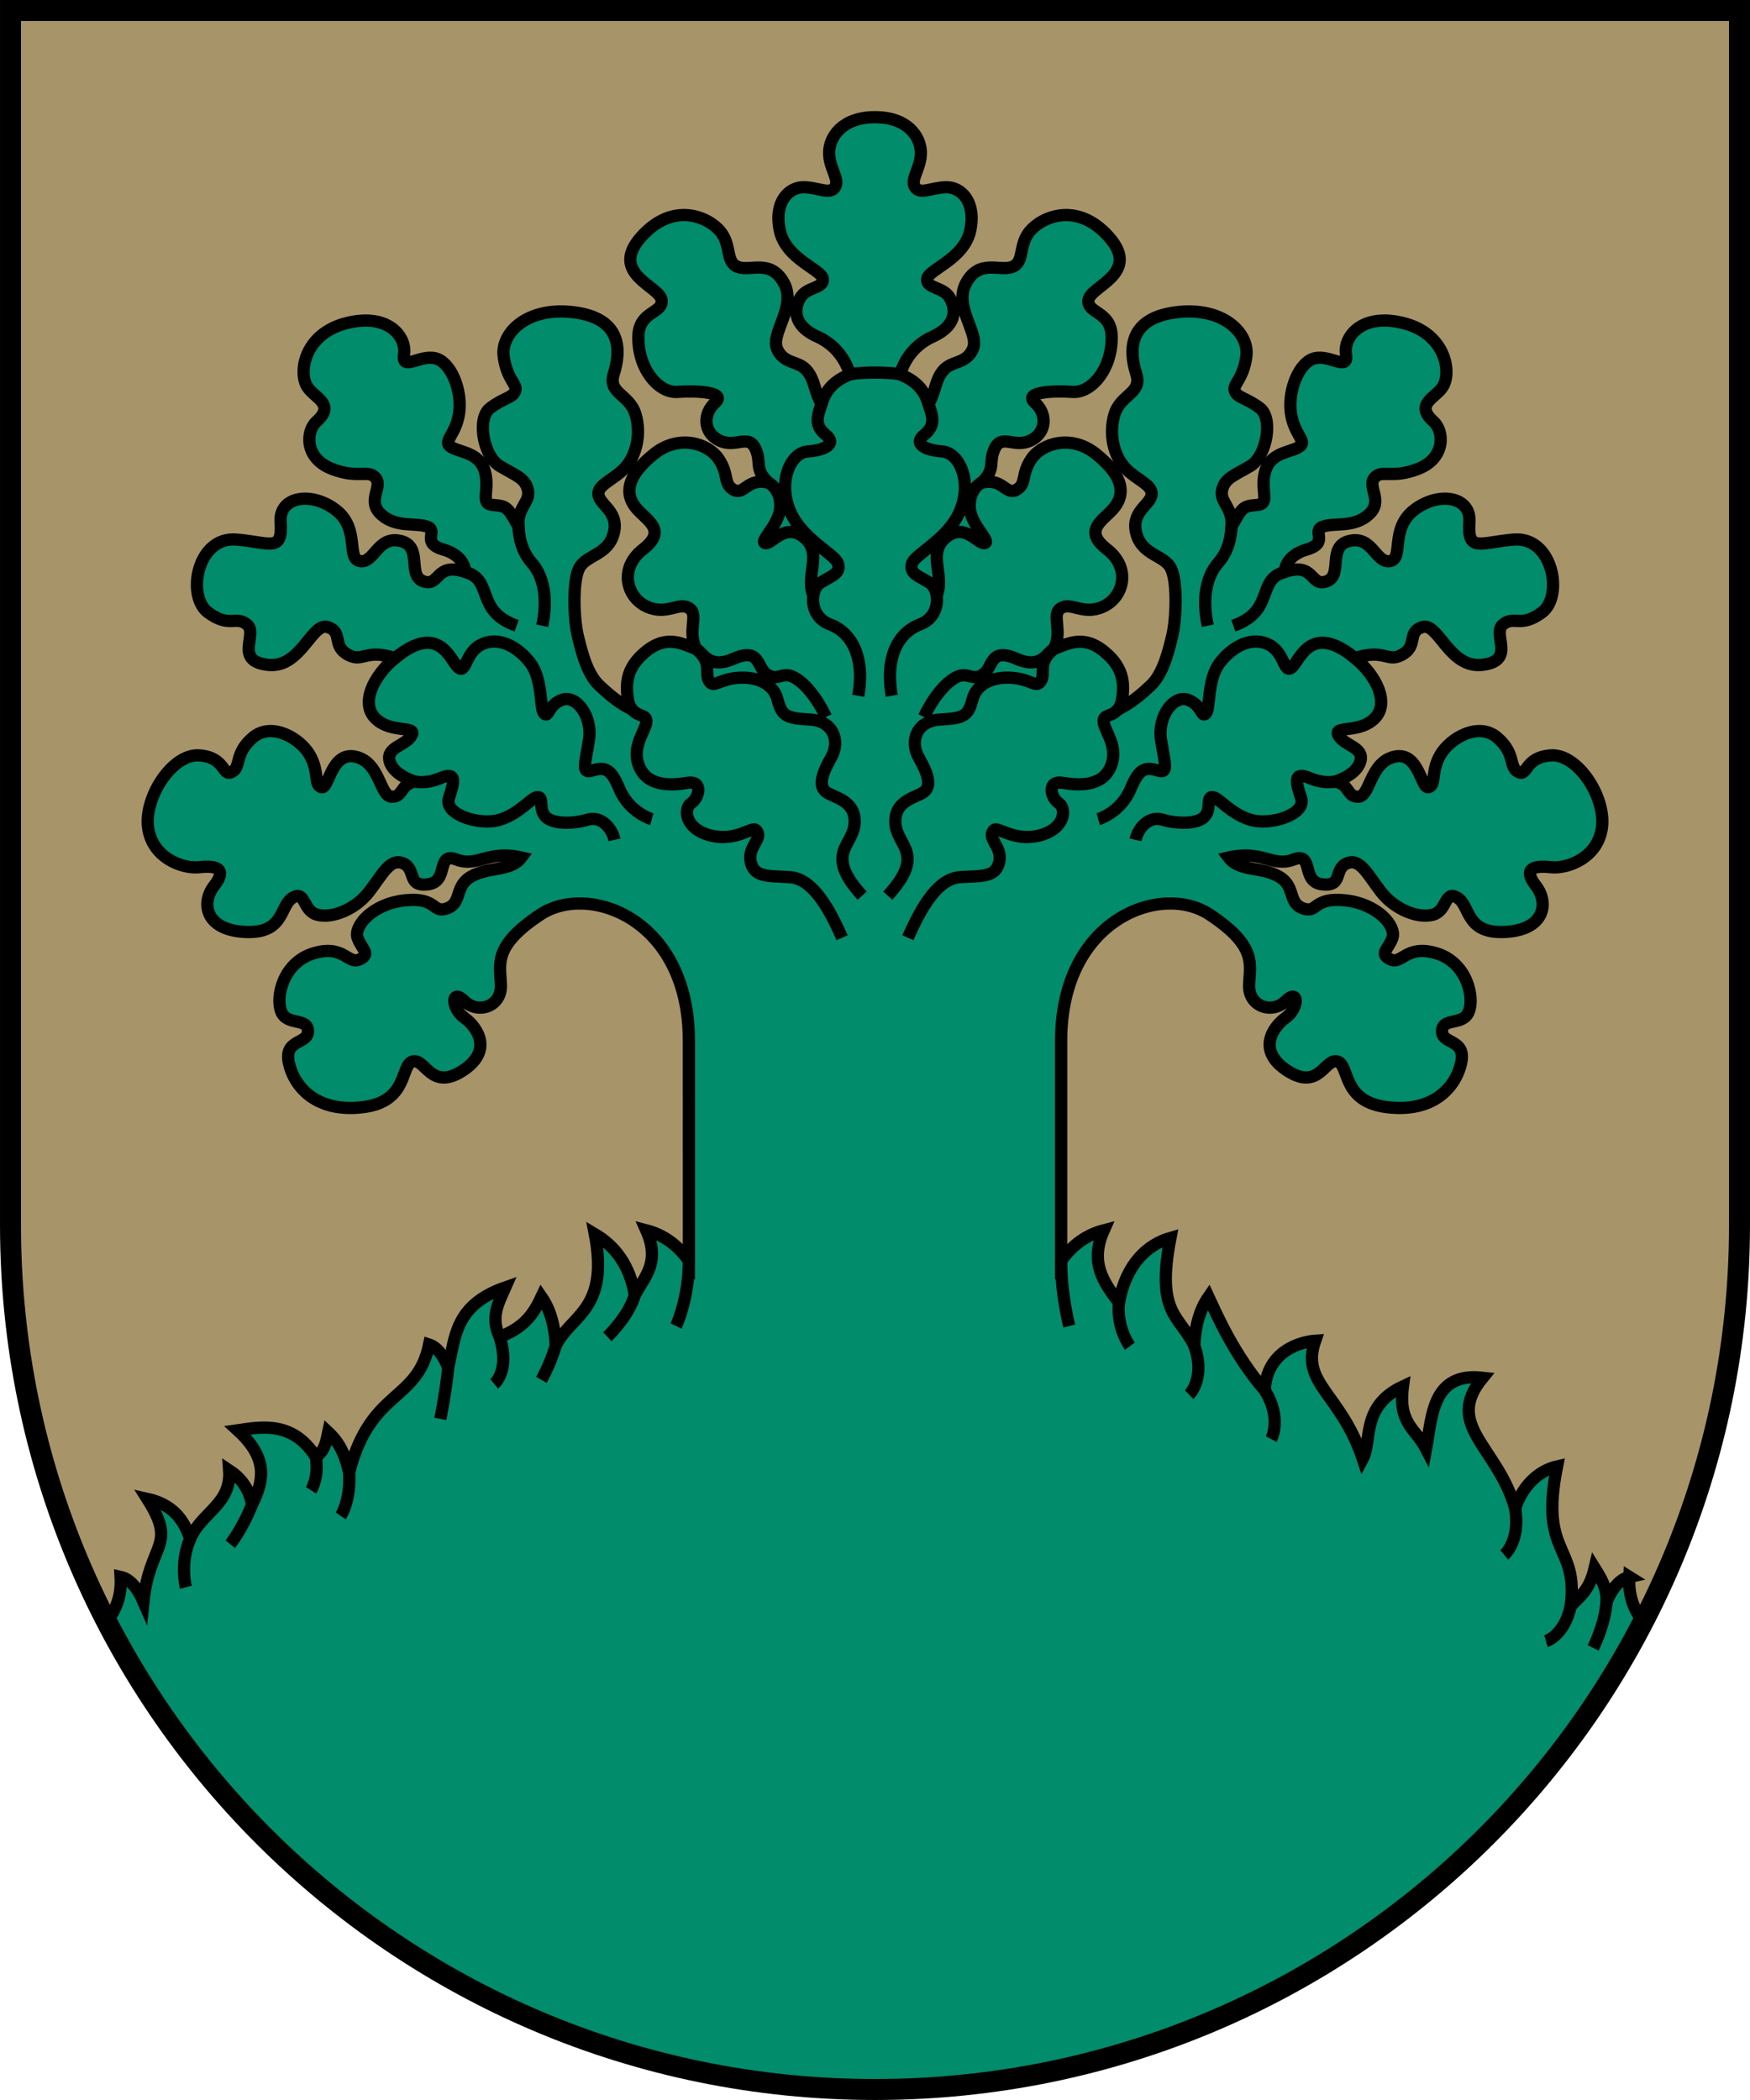 <?xml version="1.0" encoding="UTF-8" standalone="no"?>
<svg
   xmlns:dc="http://purl.org/dc/elements/1.1/"
   xmlns:cc="http://creativecommons.org/ns#"
   xmlns:rdf="http://www.w3.org/1999/02/22-rdf-syntax-ns#"
   xmlns:svg="http://www.w3.org/2000/svg"
   xmlns="http://www.w3.org/2000/svg"
   width="500"
   height="600"
   viewBox="0 0 132.292 158.75"
   version="1.1"
   id="svg847">
  <defs
     id="defs841" />
  <path
     id="path844"
     style="fill:#a79469;fill-opacity:1;stroke:none;stroke-width:1.587;stroke-linejoin:miter;stroke-miterlimit:10;stroke-dasharray:none"
     d="M 131.498,0.794 V 92.604 c 0,36.093 -29.259,65.352 -65.352,65.352 -36.093,0 -65.352,-29.259 -65.352,-65.352 V 0.794 Z" />
  <path
     id="path996-9"
     style="font-variation-settings:normal;vector-effect:none;fill:#018c6b;fill-opacity:1;stroke:#000000;stroke-width:0.926;stroke-linecap:butt;stroke-linejoin:miter;stroke-miterlimit:6;stroke-dasharray:none;stroke-dashoffset:0;stroke-opacity:1;stop-color:#000000"
     d="m 123.174,119.207 c -0.671,0.148 -1.249,0.764 -1.728,1.871 0.056,-1.026 -0.423,-1.784 -0.896,-2.545 -0.408,1.753 -1.155,2.149 -1.816,2.885 0.613,-4.711 -2.381,-3.782 -1.03,-10.561 -1.107,0.252 -2.489,1.144 -3.167,3.167 -1.302,-4.667 -5.425,-6.25 -2.456,-9.873 -3.829,-0.437 -3.815,2.921 -4.274,5.375 -0.803,-1.557 -2.123,-1.884 -1.75,-4.722 -3.198,1.49 -2.318,4.131 -3.038,5.477 -1.665,-4.981 -4.726,-5.676 -3.599,-8.926 -1.104,0.08 -3.647,0.762 -3.815,3.743 -2.336,-2.713 -3.628,-5.728 -4.247,-7.054 -0.65,0.934 -1.006,2.162 -1.08,3.671 -1.138,-2.314 -2.903,-2.373 -1.799,-8.134 -1.685,0.482 -3.353,1.919 -3.888,4.895 -1.149,-1.518 -2.244,-3.011 -1.151,-5.471 -1.381,0.359 -2.417,1.177 -3.223,2.303 l 2e-6,-16.631 c 0,-9.214 7.565,-11.97 11.229,-9.541 3.665,2.429 3.015,3.773 2.981,5.369 -0.033,1.596 1.752,2.177 2.76,1.169 1.008,-1.008 1.025,0.534 0.018,1.254 -1.008,0.72 -2.226,2.512 0.144,4.031 2.37,1.519 2.789,-0.967 3.743,-0.72 0.954,0.247 0.288,3.023 3.743,3.455 3.455,0.432 5.183,-1.44 5.615,-3.311 0.432,-1.872 -1.472,-1.418 -1.44,-2.447 0.033,-1.03 1.559,-0.372 2.015,-1.44 0.457,-1.067 -0.102,-3.701 -2.405,-4.421 -2.304,-0.72 -2.627,0.874 -3.515,0.45 -0.889,-0.425 -0.126,-0.779 0.162,-1.643 0.288,-0.864 -1.111,-2.56 -3.582,-2.82 -2.471,-0.26 -2.041,1.032 -3.202,0.6 -1.161,-0.432 -0.504,-1.669 -1.827,-2.412 -1.323,-0.744 -2.978,-0.363 -3.776,-1.427 2.546,-0.588 3.319,0.761 4.9,0.156 1.582,-0.605 0.539,1.669 2.159,1.872 1.62,0.203 0.864,-1.152 1.872,-1.584 1.008,-0.432 1.584,0.864 2.592,2.16 1.008,1.296 2.735,2.016 3.887,1.728 1.152,-0.288 0.864,-1.872 1.872,-1.296 1.008,0.576 0.576,2.736 3.599,2.592 3.023,-0.144 3.353,-2.195 2.346,-3.49 -1.008,-1.296 -0.186,-1.549 1.109,-1.405 1.296,0.144 3.599,-0.72 3.887,-3.024 0.288,-2.304 -1.854,-5.573 -3.87,-5.429 -2.016,0.144 -1.726,1.634 -2.465,1.254 -0.739,-0.381 -0.155,-1.365 -1.574,-2.592 -1.419,-1.226 -3.572,0.028 -4.312,1.303 -0.739,1.274 -0.298,2.263 -0.881,2.441 -0.583,0.178 -0.72,-2.736 -2.592,-2.304 -1.872,0.432 -1.813,3.016 -2.735,3.024 -0.881,0.007 -0.576,-0.864 -1.728,-1.152 0,0 1.608,-0.456 1.895,-1.536 0.288,-1.08 -1.224,-1.152 -1.656,-1.944 -0.432,-0.792 1.547,-0.108 2.735,-1.296 1.152,-1.152 0.123,-3.23 -1.492,-4.554 2.217,-0.709 2.421,0.311 3.461,-0.204 1.396,-0.691 0.404,-1.741 1.629,-2.138 1.222,-0.396 2.036,3.181 4.581,2.85 2.543,-0.33 0.651,-2.345 1.527,-3.054 0.85,-0.688 1.323,0.305 2.952,-0.916 1.629,-1.222 0.821,-5.734 -2.138,-5.497 -2.54,0.203 -3.524,1.022 -3.359,-1.323 0.136,-1.94 -2.321,-2.341 -4.174,-0.916 -1.853,1.425 -0.764,3.694 -1.832,3.868 -1.082,0.177 -1.324,-1.935 -3.054,-1.527 -1.73,0.408 -0.467,2.602 -1.731,3.054 -1.264,0.452 -0.895,-1.478 -3.156,-0.712 0,0 -0.068,-1.188 1.663,-1.697 1.731,-0.509 0.305,-1.425 1.222,-1.731 0.916,-0.305 2.341,0.102 3.461,-0.916 1.12,-1.018 -0.131,-2.056 0.407,-2.749 0.539,-0.692 1.323,0.102 3.359,-0.713 2.036,-0.814 1.935,-2.83 1.12,-3.563 -1.48,-1.332 0.183,-1.772 0.713,-2.647 0.667,-1.102 0.204,-3.97 -2.952,-4.784 -3.156,-0.814 -4.581,1.018 -4.377,2.341 0.204,1.323 -1.161,0.043 -2.341,0.305 -1.181,0.262 -2.041,2.356 -1.832,4.072 0.209,1.716 1.32,2.222 0.611,2.647 -0.709,0.425 -2.138,0.407 -2.545,1.832 -0.407,1.425 0.419,2.465 -0.611,2.545 -1.03,0.08 -1.098,0.12 -1.934,1.629 0.107,-1.483 -0.91,-1.828 -0.713,-2.749 0.198,-0.92 0.918,-1.1 2.138,-1.832 1.22,-0.733 1.758,-3.584 0.713,-4.378 -1.045,-0.793 -1.713,-0.769 -1.89,-1.293 -0.177,-0.524 0.632,-0.836 0.872,-2.607 0.24,-1.77 -1.791,-3.82 -5.396,-3.327 -3.588,0.49 -3.464,2.937 -2.927,4.641 0.477,1.517 -1.196,1.516 -1.654,3.096 -0.422,1.455 -0.061,3.047 0.79,3.988 0.851,0.94 2.147,1.297 2.022,2.078 -0.125,0.781 -1.594,1.281 -1.148,2.925 0.445,1.644 2.103,1.597 2.612,2.615 0.509,1.018 0.394,3.882 0.102,5.09 -0.281,1.162 -0.684,2.88 -1.629,3.767 -0.64,0.601 -1.347,1.224 -2.299,1.736 0.313,-1.436 0.458,-2.771 -0.959,-4.077 -1.672,-1.542 -2.864,-0.89 -4.072,-0.407 0.723,-1.383 -0.24,-2.614 0.551,-3.104 0.791,-0.489 1.678,0.594 3.205,-0.119 1.527,-0.713 2.106,-2.893 0.273,-4.318 -1.832,-1.425 -0.365,-2.131 0.45,-3.047 0.814,-0.916 1.068,-2.287 -1.299,-4.174 -1.884,-1.501 -4.093,-0.79 -4.887,0.407 -0.793,1.197 -0.314,1.846 -1.11,2.308 -0.796,0.462 -1.072,-0.956 -2.656,-0.524 1.15,-1.078 0.488,-1.555 1.027,-2.632 0.539,-1.076 1.485,0.036 2.715,-0.577 1.23,-0.613 1.222,-2.036 0.305,-2.85 -0.916,-0.814 1.425,-0.917 2.85,-0.814 1.425,0.103 3.004,-1.75 2.952,-4.198 -0.041,-1.94 -1.882,-1.706 -1.755,-2.749 0.127,-1.043 4.005,-1.991 1.552,-4.76 -2.453,-2.769 -5.149,-1.478 -6.006,-0.407 -0.858,1.071 -0.358,2.324 -1.323,2.671 -0.966,0.347 -2.458,-0.62 -3.461,1.19 -1.003,1.81 1.017,3.814 0.509,4.995 -0.508,1.181 -1.599,0.873 -2.24,1.629 -0.64,0.756 -0.532,1.49 -1.12,2.545 -0.241,-0.722 -0.606,-1.615 -2.138,-2.24 0,0 0.407,-1.934 2.443,-2.85 2.036,-0.916 1.731,-2.341 1.222,-3.054 -0.509,-0.713 -1.731,-0.611 -1.629,-1.323 0.102,-0.713 2.804,-1.486 3.258,-3.665 0.454,-2.179 -0.713,-3.284 -1.832,-3.258 -1.12,0.026 -1.944,0.587 -2.341,0 -0.398,-0.587 0.47,-1.459 0.439,-2.648 -0.031,-1.189 -1.009,-2.646 -3.467,-2.646 -2.458,0 -3.436,1.457 -3.467,2.646 h 3e-6 c -0.031,1.189 0.837,2.061 0.439,2.648 -0.398,0.587 -1.222,0.026 -2.341,0 -1.12,-0.026 -2.286,1.079 -1.832,3.258 0.454,2.179 3.156,2.952 3.258,3.665 0.102,0.713 -1.12,0.611 -1.629,1.323 -0.509,0.713 -0.814,2.138 1.222,3.054 2.036,0.916 2.443,2.85 2.443,2.85 -1.532,0.625 -1.897,1.517 -2.138,2.24 -0.587,-1.055 -0.479,-1.789 -1.12,-2.545 -0.64,-0.756 -1.732,-0.447 -2.24,-1.629 -0.508,-1.181 1.512,-3.185 0.509,-4.995 -1.003,-1.81 -2.495,-0.843 -3.461,-1.19 -0.966,-0.347 -0.466,-1.6 -1.323,-2.671 -0.858,-1.071 -3.554,-2.362 -6.006,0.407 -2.453,2.769 1.425,3.717 1.552,4.76 0.127,1.043 -1.714,0.809 -1.755,2.749 -0.052,2.448 1.527,4.301 2.952,4.198 1.425,-0.103 3.767,8e-6 2.85,0.814 -0.916,0.814 -0.924,2.238 0.305,2.85 1.23,0.613 2.175,-0.499 2.715,0.577 0.539,1.076 -0.123,1.554 1.027,2.632 -1.583,-0.432 -1.859,0.986 -2.656,0.524 -0.796,-0.462 -0.317,-1.111 -1.11,-2.308 -0.793,-1.197 -3.003,-1.909 -4.887,-0.407 -2.367,1.887 -2.113,3.258 -1.299,4.174 0.814,0.916 2.282,1.622 0.45,3.047 -1.832,1.425 -1.254,3.605 0.273,4.318 1.527,0.713 2.414,-0.37 3.205,0.119 0.791,0.489 -0.171,1.721 0.551,3.104 -1.208,-0.483 -2.4,-1.134 -4.072,0.407 -1.416,1.306 -1.271,2.641 -0.959,4.077 -0.952,-0.512 -1.659,-1.135 -2.299,-1.736 -0.945,-0.887 -1.348,-2.605 -1.629,-3.767 -0.292,-1.208 -0.407,-4.072 0.102,-5.09 0.509,-1.018 2.167,-0.971 2.612,-2.615 0.445,-1.644 -1.024,-2.144 -1.148,-2.925 -0.125,-0.781 1.171,-1.137 2.022,-2.078 0.851,-0.94 1.211,-2.533 0.79,-3.988 -0.458,-1.58 -2.131,-1.579 -1.654,-3.096 0.536,-1.704 0.66,-4.151 -2.927,-4.641 -3.605,-0.492 -5.635,1.557 -5.396,3.327 0.24,1.77 1.049,2.082 0.872,2.607 -0.177,0.524 -0.844,0.5 -1.89,1.293 -1.045,0.793 -0.508,3.645 0.713,4.378 1.22,0.733 1.94,0.912 2.138,1.832 0.198,0.92 -0.82,1.266 -0.713,2.749 -0.836,-1.509 -0.904,-1.549 -1.934,-1.629 -1.03,-0.08 -0.204,-1.12 -0.611,-2.545 -0.407,-1.425 -1.836,-1.407 -2.545,-1.832 -0.709,-0.425 0.402,-0.931 0.611,-2.647 0.209,-1.716 -0.652,-3.81 -1.832,-4.072 -1.181,-0.262 -2.545,1.018 -2.341,-0.305 0.204,-1.323 -1.221,-3.155 -4.377,-2.341 -3.156,0.814 -3.619,3.683 -2.952,4.784 0.53,0.875 2.193,1.315 0.713,2.647 -0.815,0.733 -0.916,2.749 1.12,3.563 2.036,0.814 2.82,0.02 3.359,0.713 0.539,0.692 -0.713,1.731 0.407,2.749 1.12,1.018 2.545,0.611 3.461,0.916 0.916,0.305 -0.509,1.222 1.222,1.731 1.731,0.509 1.663,1.697 1.663,1.697 -2.261,-0.766 -1.892,1.164 -3.156,0.712 -1.264,-0.452 -2.04e-4,-2.646 -1.731,-3.054 -1.73,-0.408 -1.972,1.704 -3.054,1.527 -1.068,-0.175 0.02,-2.443 -1.832,-3.868 -1.853,-1.425 -4.31,-1.024 -4.174,0.916 0.165,2.345 -0.819,1.527 -3.359,1.323 -2.959,-0.237 -3.767,4.275 -2.138,5.497 1.629,1.222 2.102,0.228 2.952,0.916 0.876,0.709 -1.016,2.724 1.527,3.054 2.546,0.33 3.359,-3.247 4.581,-2.85 1.225,0.397 0.233,1.447 1.629,2.138 1.041,0.515 1.244,-0.506 3.461,0.204 -1.615,1.323 -2.645,3.402 -1.492,4.554 1.189,1.188 3.167,0.504 2.735,1.296 -0.432,0.792 -1.944,0.864 -1.656,1.944 0.288,1.08 1.895,1.536 1.895,1.536 -1.152,0.288 -0.846,1.159 -1.728,1.152 -0.922,-0.008 -0.864,-2.592 -2.735,-3.024 -1.872,-0.432 -2.009,2.482 -2.592,2.304 -0.583,-0.178 -0.142,-1.166 -0.881,-2.441 -0.739,-1.274 -2.893,-2.529 -4.312,-1.303 -1.419,1.226 -0.835,2.211 -1.574,2.592 -0.739,0.381 -0.449,-1.11 -2.465,-1.254 -2.016,-0.144 -4.157,3.125 -3.87,5.429 0.288,2.304 2.591,3.168 3.887,3.024 1.296,-0.144 2.117,0.109 1.109,1.405 -1.008,1.296 -0.678,3.346 2.346,3.49 3.023,0.144 2.591,-2.016 3.599,-2.592 1.008,-0.576 0.72,1.008 1.872,1.296 1.152,0.288 2.879,-0.432 3.887,-1.728 1.008,-1.296 1.584,-2.591 2.592,-2.16 1.008,0.432 0.252,1.786 1.872,1.584 1.62,-0.203 0.577,-2.476 2.159,-1.872 1.582,0.605 2.354,-0.744 4.9,-0.156 -0.798,1.064 -2.453,0.684 -3.776,1.427 -1.323,0.744 -0.666,1.98 -1.827,2.412 -1.161,0.432 -0.731,-0.861 -3.202,-0.6 -2.471,0.26 -3.87,1.956 -3.582,2.82 0.288,0.864 1.05,1.219 0.162,1.643 -0.889,0.425 -1.212,-1.169 -3.515,-0.45 -2.304,0.72 -2.862,3.354 -2.405,4.421 0.457,1.067 1.983,0.41 2.015,1.44 0.033,1.03 -1.872,0.576 -1.44,2.447 0.432,1.872 2.159,3.743 5.615,3.311 3.455,-0.432 2.789,-3.208 3.743,-3.455 0.954,-0.247 1.373,2.239 3.743,0.72 2.37,-1.519 1.152,-3.311 0.144,-4.031 -1.008,-0.72 -0.99,-2.261 0.018,-1.254 1.008,1.008 2.793,0.426 2.76,-1.169 -0.033,-1.596 -0.683,-2.94 2.981,-5.369 3.665,-2.429 11.229,0.327 11.229,9.541 V 95.307 c -0.806,-1.126 -1.841,-1.945 -3.223,-2.303 1.092,2.46 -0.146,3.521 -0.864,4.895 -0.39,-2.256 -1.483,-3.693 -3.024,-4.607 1.103,5.762 -1.814,6.108 -2.951,8.422 -0.074,-1.51 -0.43,-2.737 -1.08,-3.671 -0.619,1.327 -1.336,2.326 -3.168,3.023 -0.704,-1.53 -0.08,-2.57 0.432,-3.743 -3.849,1.346 -3.77,3.784 -4.319,6.047 -0.384,-0.96 -0.864,-1.536 -1.44,-1.728 -0.922,4.39 -4.403,3.326 -6.047,9.646 -0.313,-1.272 -0.651,-2.151 -1.583,-3.024 -0.139,0.642 -0.232,1.418 -0.936,1.872 -1.718,-2.686 -3.996,-2.296 -5.903,-2.015 2.346,2.15 1.965,3.844 1.08,5.615 -0.246,-1.304 -0.909,-2.052 -1.728,-2.592 0.182,2.576 -2.063,3.144 -2.952,5.183 -0.469,-1.489 -1.366,-2.609 -3.239,-3.024 2.301,3.627 0.173,3.275 -0.288,7.774 -0.479,-1.107 -1.057,-1.724 -1.728,-1.871 0.088,1.568 -0.414,2.546 -1.043,3.398 10.87,20.999 32.794,35.352 58.071,35.352 25.278,0 47.201,-14.353 58.071,-35.352 -0.629,-0.851 -1.131,-1.83 -1.043,-3.398 z" />
  <g
     id="use1001"
     transform="matrix(-1,0,0,1,133.717,-1.1920929e-8)" />
  <path
     id="path1105"
     style="font-variation-settings:normal;opacity:1;vector-effect:none;fill:none;fill-opacity:1;stroke:#000000;stroke-width:0.926;stroke-linecap:butt;stroke-linejoin:miter;stroke-miterlimit:8.5;stroke-dasharray:none;stroke-dashoffset:0;stroke-opacity:1;stop-color:#000000;stop-opacity:1"
     d="m 51.104,100.241 c 0,0 0.972,-2.027 0.972,-4.933 m -6.164,5.747 c 0,0 1.609,-1.527 2.077,-3.156 m -7.065,6.414 c 0,0 0.655,-1.125 1.091,-2.598 m -4.654,2.904 c 0,0 1.221,-0.995 0.407,-3.552 m -4.479,6.199 c 0,0 0.471,-2.395 0.592,-3.895 m -10.365,9.291 c 0,0 0.616,-0.976 0.359,-2.524 m 1.881,4.458 c 0,0 0.768,-1.116 0.639,-3.306 m -8.986,5.444 c 0,0 0.946,-1.209 1.644,-2.997 m -5.003,6.254 c 0,0 -0.471,-1.829 0.324,-3.663 m 66.458,-16.086 c 0,0 -0.615,-2.333 -0.615,-4.933 m 5.196,6.46 c 0,0 -1.032,-1.394 -0.822,-3.293 m 5.301,6.958 c 0,0 1.281,-1.227 0.386,-3.718 m 5.824,7.078 c 0,0 0.838,-1.586 -0.497,-3.694 m 18.109,12.449 c 0,0 1.239,-1.04 0.823,-3.523 m 2.333,10.039 c 0,0 1.388,-0.404 1.865,-2.645 m 1.698,3.154 c 0,0 0.91,-1.794 1.015,-3.493 M 83.02,61.929 c 0,0 1.697,-0.488 2.451,-2.302 0.635,-1.527 1.081,-1.681 2.088,-1.368 0.784,0.244 0.499,-0.516 0.211,-2.316 -0.288,-1.8 0.969,-3.441 2.038,-3.041 1.068,0.401 0.989,1.383 1.347,1.038 0.358,-0.345 0.066,-2.6 1.097,-3.889 1.031,-1.289 2.443,-1.934 3.665,-1.323 1.222,0.611 1.12,2.24 1.731,1.731 0.611,-0.509 1.425,-3.461 4.785,-0.713 m -1.483,9.328 c 0,0 -0.757,0.241 -1.979,-0.268 -1.222,-0.509 -1.018,0.305 -0.611,1.527 0.407,1.222 -2.315,2.119 -3.868,1.629 -1.553,-0.491 -2.354,-1.697 -2.846,-1.708 -0.492,-0.012 -0.026,0.928 -0.615,1.505 -0.589,0.577 -2.138,0.509 -3.156,0.204 -1.018,-0.305 -1.832,0.611 -2.036,1.527 M 97.136,43.232 c -2.197,0.574 -0.719,2.962 -3.902,4.072 m -0.136,-7.499 c 0,0 0.006,1.6 -0.984,2.715 -0.991,1.114 -1.222,2.85 -0.814,4.785 M 70.193,30.54 c 0.311,0.922 0.558,1.614 -0.318,2.321 -0.877,0.707 0.083,1.175 1.355,1.266 1.272,0.091 2.259,2.199 1.372,4.422 -0.887,2.222 -3.462,3.326 -3.665,4.072 -0.203,0.746 0.512,0.916 1.323,1.425 0.812,0.509 0.916,2.545 -0.713,3.156 -1.629,0.611 -2.647,2.443 -2.138,5.395 m 6.778,-16.099 c -0.643,0.365 -0.931,1.117 -0.874,1.915 0.091,1.282 1.628,2.546 1.12,2.647 -0.509,0.102 -1.527,-1.629 -2.952,-0.407 -1.425,1.222 0,2.85 -0.713,4.479 m -0.916,9.06 c 0,0 0.814,-1.832 2.036,-2.749 1.222,-0.916 1.425,0.102 2.341,-0.407 0.916,-0.509 0.494,-2.165 2.647,-1.222 1.891,0.829 2.32,-0.592 2.783,-0.747 m 0,0 c -1.253,1.034 -0.621,1.786 -0.95,2.375 -0.362,0.647 -0.713,-0.103 -2.24,-0.204 -1.525,-0.101 -2.663,0.523 -2.952,1.629 -0.324,1.237 -0.631,1.435 -2.443,1.527 -1.813,0.092 -2.302,1.654 -1.629,2.85 0.673,1.197 0.979,2.069 0.467,2.563 -0.512,0.493 -2.301,0.601 -2.229,2.388 0.072,1.786 2.375,2.276 -0.569,5.515 M 84.822,52.967 c -0.337,1.25 -1.223,0.98 -1.37,1.387 -0.234,0.65 1.162,1.875 0.551,3.503 -0.611,1.629 -2.443,1.527 -3.665,1.323 -1.222,-0.204 -0.916,1.12 -0.305,1.527 0.611,0.407 0.509,1.934 -1.425,2.443 -1.934,0.509 -3.173,-0.695 -3.461,-0.407 -0.611,0.611 0.611,1.222 0.407,2.341 -0.23,1.267 -1.323,1.12 -2.952,1.222 -1.629,0.102 -2.85,2.036 -3.97,4.581 M 49.272,61.929 c 0,0 -1.697,-0.488 -2.451,-2.302 -0.635,-1.527 -1.081,-1.681 -2.088,-1.368 -0.784,0.244 -0.499,-0.516 -0.211,-2.316 0.288,-1.8 -0.969,-3.441 -2.038,-3.041 -1.068,0.401 -0.989,1.383 -1.347,1.038 -0.358,-0.345 -0.066,-2.6 -1.097,-3.889 -1.031,-1.289 -2.443,-1.934 -3.665,-1.323 -1.222,0.611 -1.12,2.24 -1.731,1.731 C 34.036,49.951 33.221,46.998 29.862,49.747 m 1.483,9.328 c 0,0 0.757,0.241 1.979,-0.268 1.222,-0.509 1.018,0.305 0.611,1.527 -0.407,1.222 2.315,2.119 3.868,1.629 1.553,-0.491 2.354,-1.697 2.846,-1.708 0.492,-0.012 0.026,0.928 0.615,1.505 0.589,0.577 2.138,0.509 3.156,0.204 1.018,-0.305 1.832,0.611 2.036,1.527 M 35.155,43.232 c 2.197,0.574 0.719,2.962 3.902,4.072 m 0.136,-7.499 c 0,0 -0.006,1.6 0.984,2.715 0.991,1.114 1.222,2.85 0.814,4.785 M 64.237,28.301 c 0,0 0.56,-0.136 1.909,-0.136 1.349,0 1.909,0.136 1.909,0.136 m -5.956,2.24 c -0.311,0.922 -0.558,1.614 0.318,2.321 0.877,0.707 -0.083,1.175 -1.355,1.266 -1.272,0.091 -2.259,2.199 -1.372,4.422 0.887,2.222 3.462,3.326 3.665,4.072 0.203,0.746 -0.512,0.916 -1.323,1.425 -0.812,0.509 -0.916,2.545 0.713,3.156 1.629,0.611 2.647,2.443 2.138,5.395 M 58.103,36.498 c 0.643,0.365 0.931,1.117 0.874,1.915 -0.091,1.282 -1.628,2.546 -1.12,2.647 0.509,0.102 1.527,-1.629 2.952,-0.407 1.425,1.222 0,2.85 0.713,4.479 m 0.916,9.06 c 0,0 -0.814,-1.832 -2.036,-2.749 -1.222,-0.916 -1.425,0.102 -2.341,-0.407 -0.916,-0.509 -0.494,-2.165 -2.647,-1.222 -1.891,0.829 -2.32,-0.592 -2.783,-0.747 m 0,0 c 1.253,1.034 0.621,1.786 0.95,2.375 0.362,0.647 0.713,-0.103 2.24,-0.204 1.525,-0.101 2.663,0.523 2.952,1.629 0.324,1.237 0.631,1.435 2.443,1.527 1.813,0.092 2.302,1.654 1.629,2.85 -0.673,1.197 -0.979,2.069 -0.467,2.563 0.512,0.493 2.301,0.601 2.229,2.388 -0.072,1.786 -2.375,2.276 0.569,5.515 M 47.469,52.967 c 0.337,1.25 1.223,0.98 1.37,1.387 0.234,0.65 -1.162,1.875 -0.551,3.503 0.611,1.629 2.443,1.527 3.665,1.323 1.222,-0.204 0.916,1.12 0.305,1.527 -0.611,0.407 -0.509,1.934 1.425,2.443 1.934,0.509 3.173,-0.695 3.461,-0.407 0.611,0.611 -0.611,1.222 -0.407,2.341 0.23,1.267 1.323,1.12 2.952,1.222 1.629,0.102 2.85,2.036 3.97,4.581" />
  <path
     id="path1003"
     style="fill:none;fill-opacity:1;stroke:#000000;stroke-width:1.587;stroke-linejoin:miter;stroke-miterlimit:10;stroke-dasharray:none"
     d="M 0.794,0.794 V 92.604 c 0,36.093 29.259,65.352 65.352,65.352 36.093,0 65.352,-29.259 65.352,-65.352 V 0.794 Z" />
</svg>
